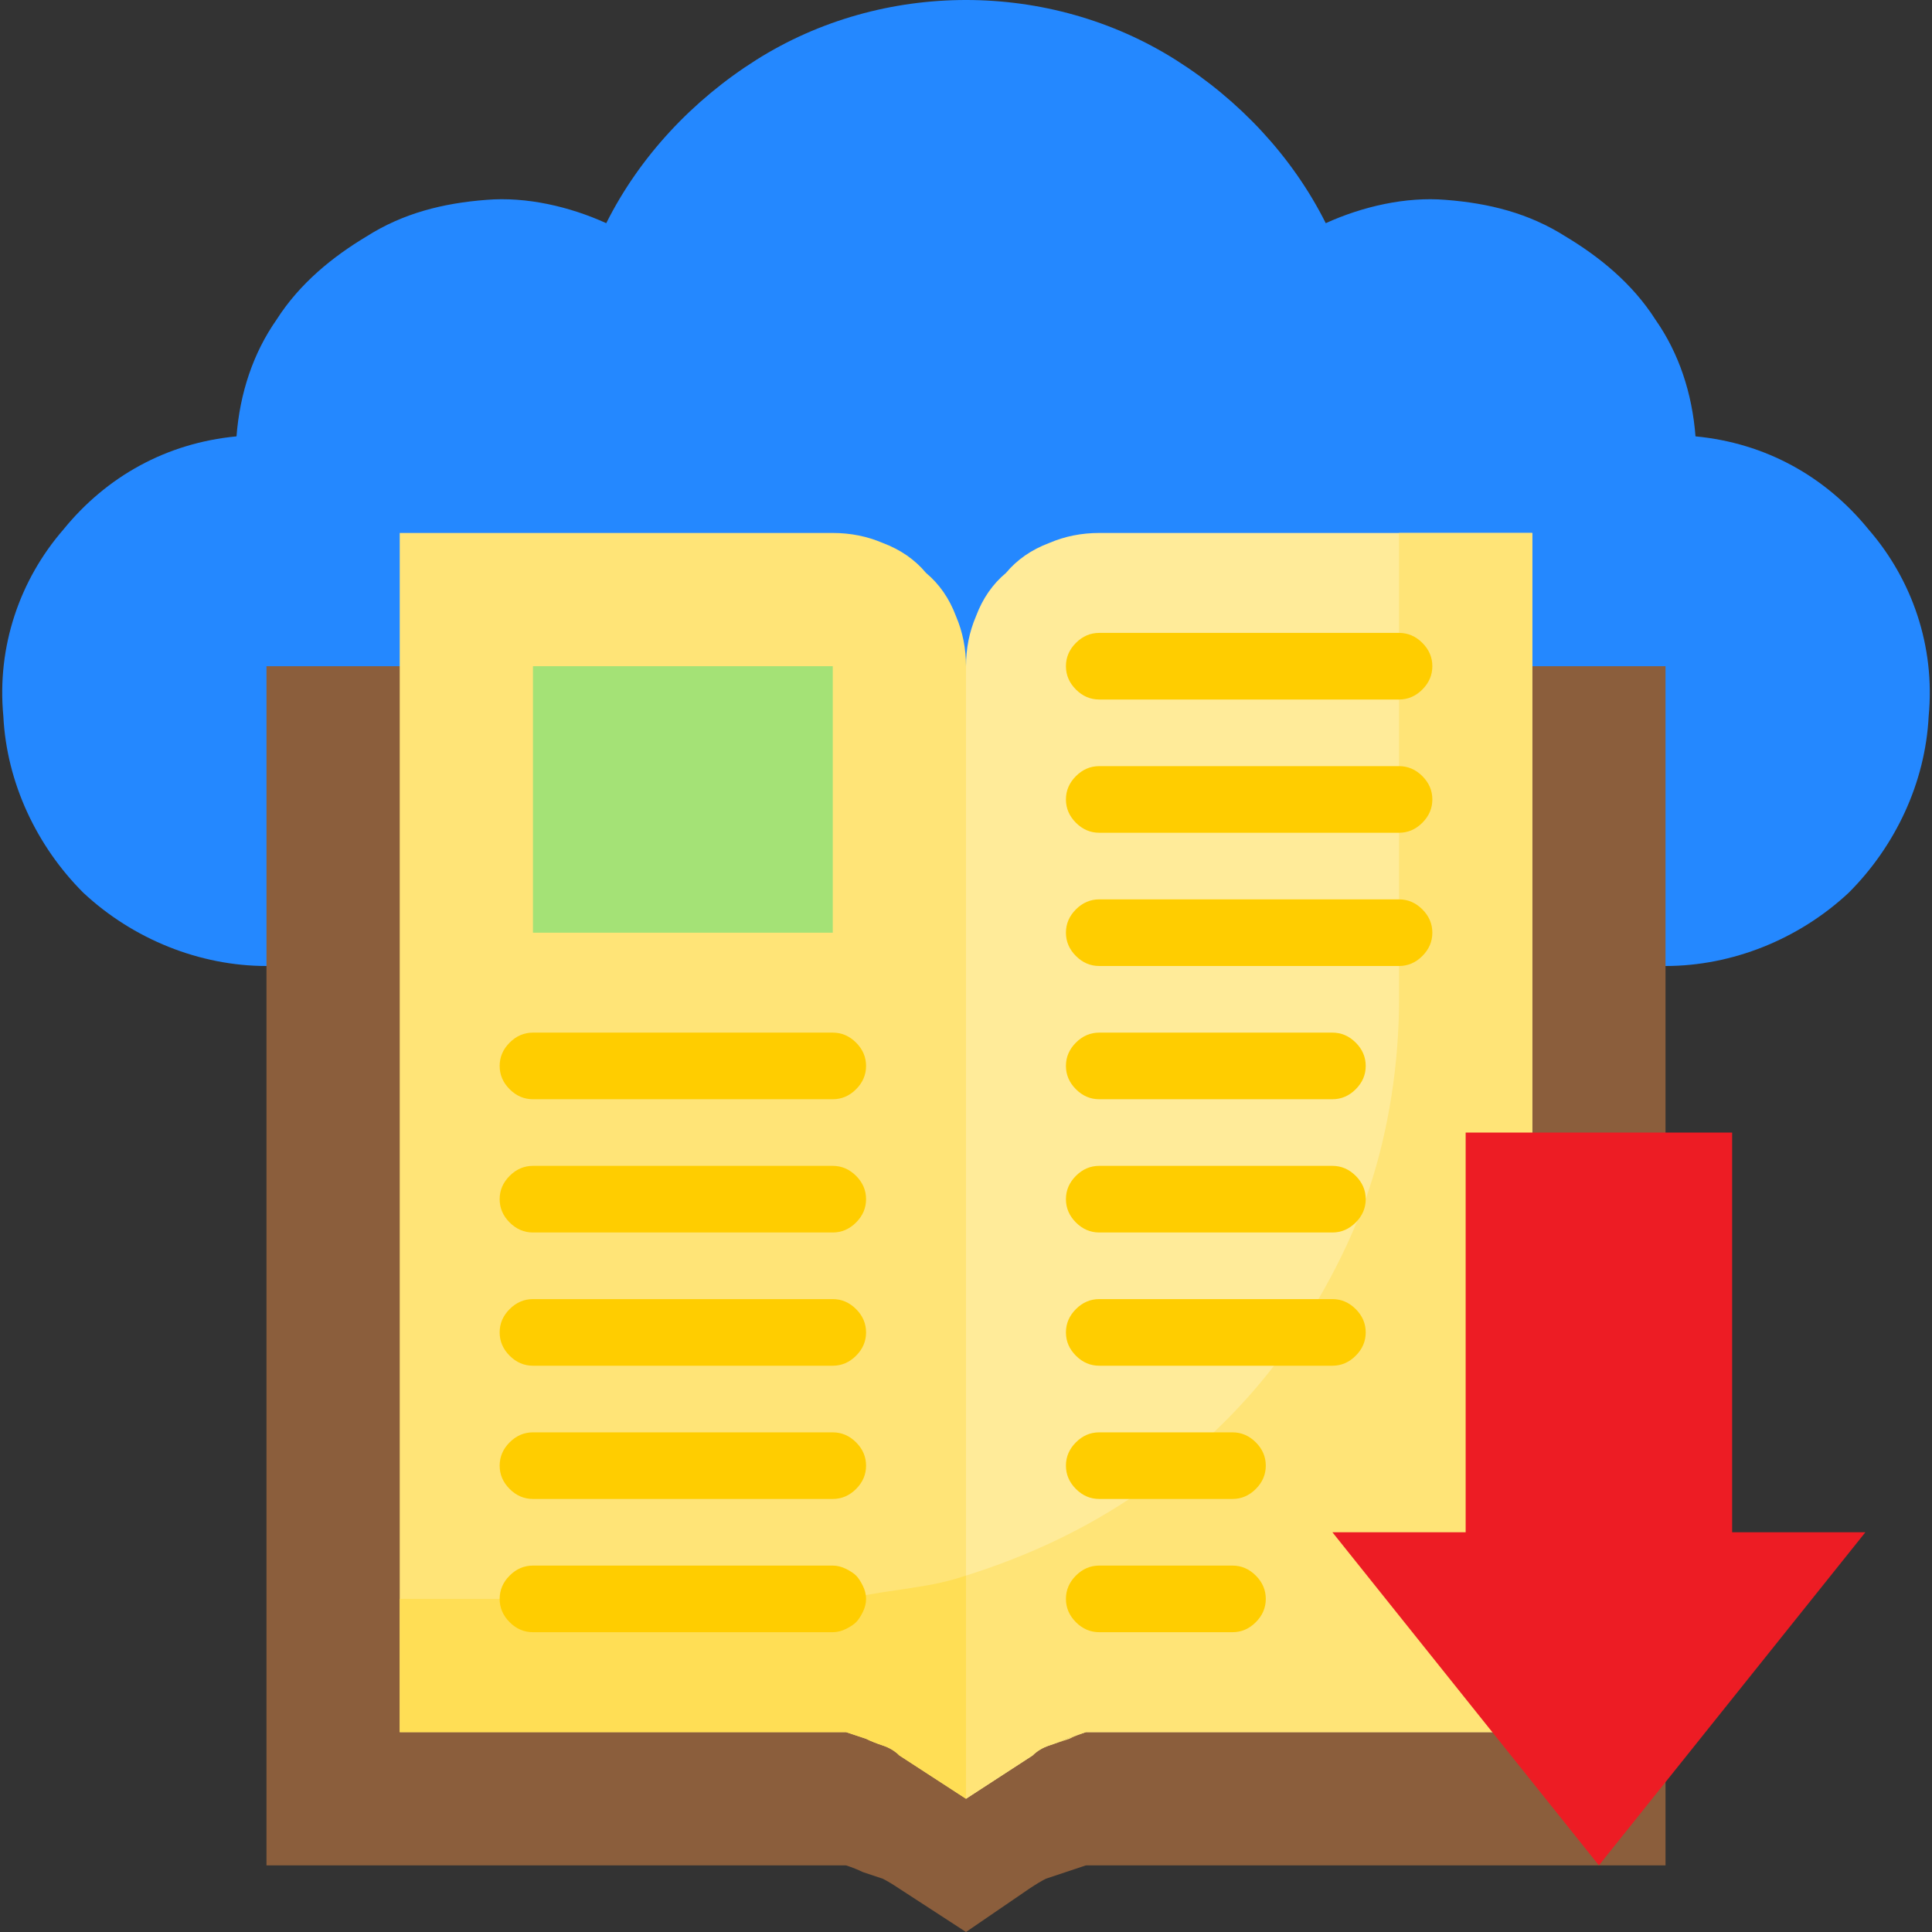<svg version="1.2" xmlns="http://www.w3.org/2000/svg" viewBox="0 0 58 58" width="70" height="70">
	<rect x="0" y="0" width="58" height="58" fill="#333333" stroke="none"/>
	<title>Resource Library-svg</title>
	<style>
		.s0 { fill: #2488ff } 
		.s1 { fill: #8b5e3c } 
		.s2 { fill: #ffe477 } 
		.s3 { fill: #ffeb99 } 
		.s4 { fill: #a4e276 } 
		.s5 { fill: #ffde55 } 
		.s6 { fill: #ed1c24 } 
		.s7 { fill: #ffcd00 } 
	</style>
	<g id="learning-ebook-cloud-education-download">
		<path class="s0" d="m50 29c2 0 4-0.8 5.5-2.2 1.4-1.4 2.3-3.3 2.4-5.3 0.2-2.1-0.5-4.1-1.8-5.6-1.3-1.6-3.1-2.6-5.2-2.8-0.1-1.3-0.5-2.5-1.2-3.5-0.7-1.1-1.7-1.9-2.7-2.5-1.1-0.7-2.3-1-3.6-1.1-1.2-0.1-2.5 0.2-3.6 0.7-1-2-2.6-3.7-4.5-4.9-1.9-1.2-4.1-1.8-6.3-1.8-2.2 0-4.4 0.6-6.3 1.8-1.9 1.2-3.5 2.9-4.5 4.9-1.1-0.5-2.4-0.8-3.6-0.7-1.3 0.1-2.5 0.4-3.6 1.1-1 0.6-2 1.4-2.7 2.5-0.7 1-1.1 2.2-1.2 3.5-2.1 0.2-3.9 1.2-5.2 2.8-1.3 1.5-2 3.5-1.8 5.6 0.1 2 1 3.9 2.4 5.3 1.5 1.4 3.5 2.2 5.5 2.2z"/>
		<path class="s1" d="m50 20v36h-16.8q-0.3 0-0.6 0-0.3 0.1-0.6 0.2-0.3 0.1-0.6 0.2-0.2 0.1-0.5 0.3l-1.9 1.3-2-1.3q-0.3-0.2-0.5-0.3-0.3-0.1-0.6-0.2-0.2-0.1-0.5-0.2-0.3 0-0.6 0h-16.8v-36z"/>
		<path class="s2" d="m29 20v34l-2-1.3q-0.2-0.2-0.5-0.3-0.3-0.1-0.5-0.2-0.3-0.1-0.6-0.2-0.3 0-0.6 0h-12.8v-36h13q0.8 0 1.5 0.3 0.8 0.3 1.3 0.9 0.6 0.5 0.9 1.3 0.3 0.7 0.3 1.5z"/>
		<path class="s3" d="m33 16q-0.8 0-1.5 0.3-0.8 0.3-1.3 0.9-0.6 0.5-0.9 1.3-0.3 0.7-0.3 1.5v34l2-1.3q0.2-0.2 0.5-0.3 0.3-0.1 0.5-0.2 0.3-0.1 0.6-0.2 0.3 0 0.6 0h12.8v-36z"/>
		<path class="s2" d="m33 16q-0.8 0-1.5 0.3-0.8 0.3-1.3 0.9-0.6 0.5-0.9 1.3-0.3 0.7-0.3 1.5 0-0.8 0.3-1.5 0.3-0.8 0.9-1.3 0.5-0.6 1.3-0.9 0.7-0.3 1.5-0.3z"/>
		<path class="s2" d="m29 54l2-1.3q0.2-0.2 0.5-0.3 0.3-0.1 0.5-0.2 0.3-0.1 0.6-0.2 0.3 0 0.6 0-0.3 0-0.6 0-0.3 0.1-0.5 0.2-0.3 0.1-0.6 0.2-0.3 0.1-0.5 0.3z"/>
		<path class="s4" d="m16 20h9v8h-9z"/>
		<path class="s5" d="m24 48h-12v4h12.8q0.3 0 0.6 0 0.3 0.1 0.6 0.2 0.2 0.1 0.5 0.2 0.3 0.1 0.5 0.3l2 1.3v-6.7q-0.6 0.2-1.2 0.3-0.6 0.1-1.3 0.2-0.6 0.1-1.2 0.2-0.7 0-1.3 0z"/>
		<path class="s2" d="m42 16v14c0 1.9-0.3 3.9-0.9 5.7-0.6 1.8-1.6 3.6-2.7 5.1-1.2 1.6-2.6 2.9-4.2 4-1.6 1.1-3.3 1.9-5.2 2.5v6.7l2-1.3q0.2-0.2 0.5-0.3 0.3-0.1 0.5-0.2 0.3-0.1 0.6-0.2 0.3 0 0.6 0h12.8v-36z"/>
		<path class="s6" d="m44 34v12h-4l8 10 8-10h-4v-12h-2-4z"/>
		<g>
			<path class="s7" d="m40 35h-7q-0.4 0-0.7 0.3-0.3 0.3-0.3 0.7 0 0.4 0.3 0.7 0.3 0.3 0.7 0.3h7q0.4 0 0.7-0.3 0.3-0.3 0.3-0.7 0-0.4-0.3-0.7-0.3-0.3-0.7-0.3z"/>
			<path class="s7" d="m40 31h-7q-0.4 0-0.7 0.3-0.3 0.3-0.3 0.7 0 0.4 0.3 0.7 0.3 0.3 0.7 0.3h7q0.4 0 0.7-0.3 0.3-0.3 0.3-0.7 0-0.4-0.3-0.7-0.3-0.3-0.7-0.3z"/>
			<path class="s7" d="m37 43h-4q-0.4 0-0.7 0.3-0.3 0.3-0.3 0.7 0 0.4 0.3 0.7 0.3 0.3 0.7 0.3h4q0.4 0 0.7-0.3 0.3-0.3 0.3-0.7 0-0.4-0.3-0.7-0.3-0.3-0.7-0.3z"/>
			<path class="s7" d="m40 39h-7q-0.4 0-0.7 0.3-0.3 0.3-0.3 0.7 0 0.4 0.3 0.7 0.3 0.3 0.7 0.3h7q0.4 0 0.7-0.3 0.3-0.3 0.3-0.7 0-0.4-0.3-0.7-0.3-0.3-0.7-0.3z"/>
			<path class="s7" d="m42 27h-9q-0.4 0-0.7 0.3-0.3 0.3-0.3 0.7 0 0.4 0.3 0.7 0.3 0.3 0.7 0.3h9q0.4 0 0.7-0.3 0.3-0.3 0.3-0.7 0-0.4-0.3-0.7-0.3-0.3-0.7-0.3z"/>
			<path class="s7" d="m37 47h-4q-0.4 0-0.7 0.3-0.3 0.3-0.3 0.7 0 0.4 0.3 0.7 0.3 0.3 0.7 0.3h4q0.4 0 0.7-0.3 0.3-0.3 0.3-0.7 0-0.4-0.3-0.7-0.3-0.3-0.7-0.3z"/>
			<path class="s7" d="m42 19h-9q-0.4 0-0.7 0.3-0.3 0.3-0.3 0.7 0 0.4 0.3 0.7 0.3 0.3 0.7 0.3h9q0.4 0 0.7-0.3 0.3-0.3 0.3-0.7 0-0.4-0.3-0.7-0.3-0.3-0.7-0.3z"/>
			<path class="s7" d="m42 23h-9q-0.4 0-0.7 0.3-0.3 0.3-0.3 0.7 0 0.4 0.3 0.7 0.3 0.3 0.7 0.3h9q0.4 0 0.7-0.3 0.3-0.3 0.3-0.7 0-0.4-0.3-0.7-0.3-0.3-0.7-0.3z"/>
			<path class="s7" d="m16 45h9q0.4 0 0.7-0.3 0.3-0.3 0.3-0.7 0-0.4-0.3-0.7-0.3-0.3-0.7-0.3h-9q-0.4 0-0.7 0.3-0.3 0.3-0.3 0.7 0 0.4 0.3 0.7 0.3 0.3 0.7 0.3z"/>
			<path class="s7" d="m16 41h9q0.4 0 0.7-0.3 0.3-0.3 0.3-0.7 0-0.4-0.3-0.7-0.3-0.3-0.7-0.3h-9q-0.4 0-0.7 0.3-0.3 0.3-0.3 0.7 0 0.4 0.3 0.7 0.3 0.3 0.7 0.3z"/>
			<path class="s7" d="m16 37h9q0.4 0 0.7-0.3 0.3-0.3 0.3-0.7 0-0.4-0.3-0.7-0.3-0.3-0.7-0.3h-9q-0.4 0-0.7 0.3-0.3 0.3-0.3 0.7 0 0.4 0.3 0.7 0.3 0.3 0.7 0.3z"/>
			<path class="s7" d="m16 33h9q0.4 0 0.7-0.3 0.3-0.3 0.3-0.7 0-0.4-0.3-0.7-0.3-0.3-0.7-0.3h-9q-0.4 0-0.7 0.3-0.3 0.3-0.3 0.7 0 0.4 0.3 0.7 0.3 0.3 0.7 0.3z"/>
			<path class="s7" d="m26 48q0-0.2-0.1-0.4-0.1-0.2-0.2-0.3-0.1-0.1-0.3-0.2-0.2-0.1-0.4-0.1h-9q-0.4 0-0.7 0.3-0.3 0.3-0.3 0.7 0 0.4 0.3 0.7 0.3 0.3 0.7 0.3h9q0.2 0 0.4-0.1 0.2-0.1 0.3-0.2 0.1-0.1 0.2-0.3 0.1-0.2 0.1-0.4z"/>
		</g>
	</g>
</svg>